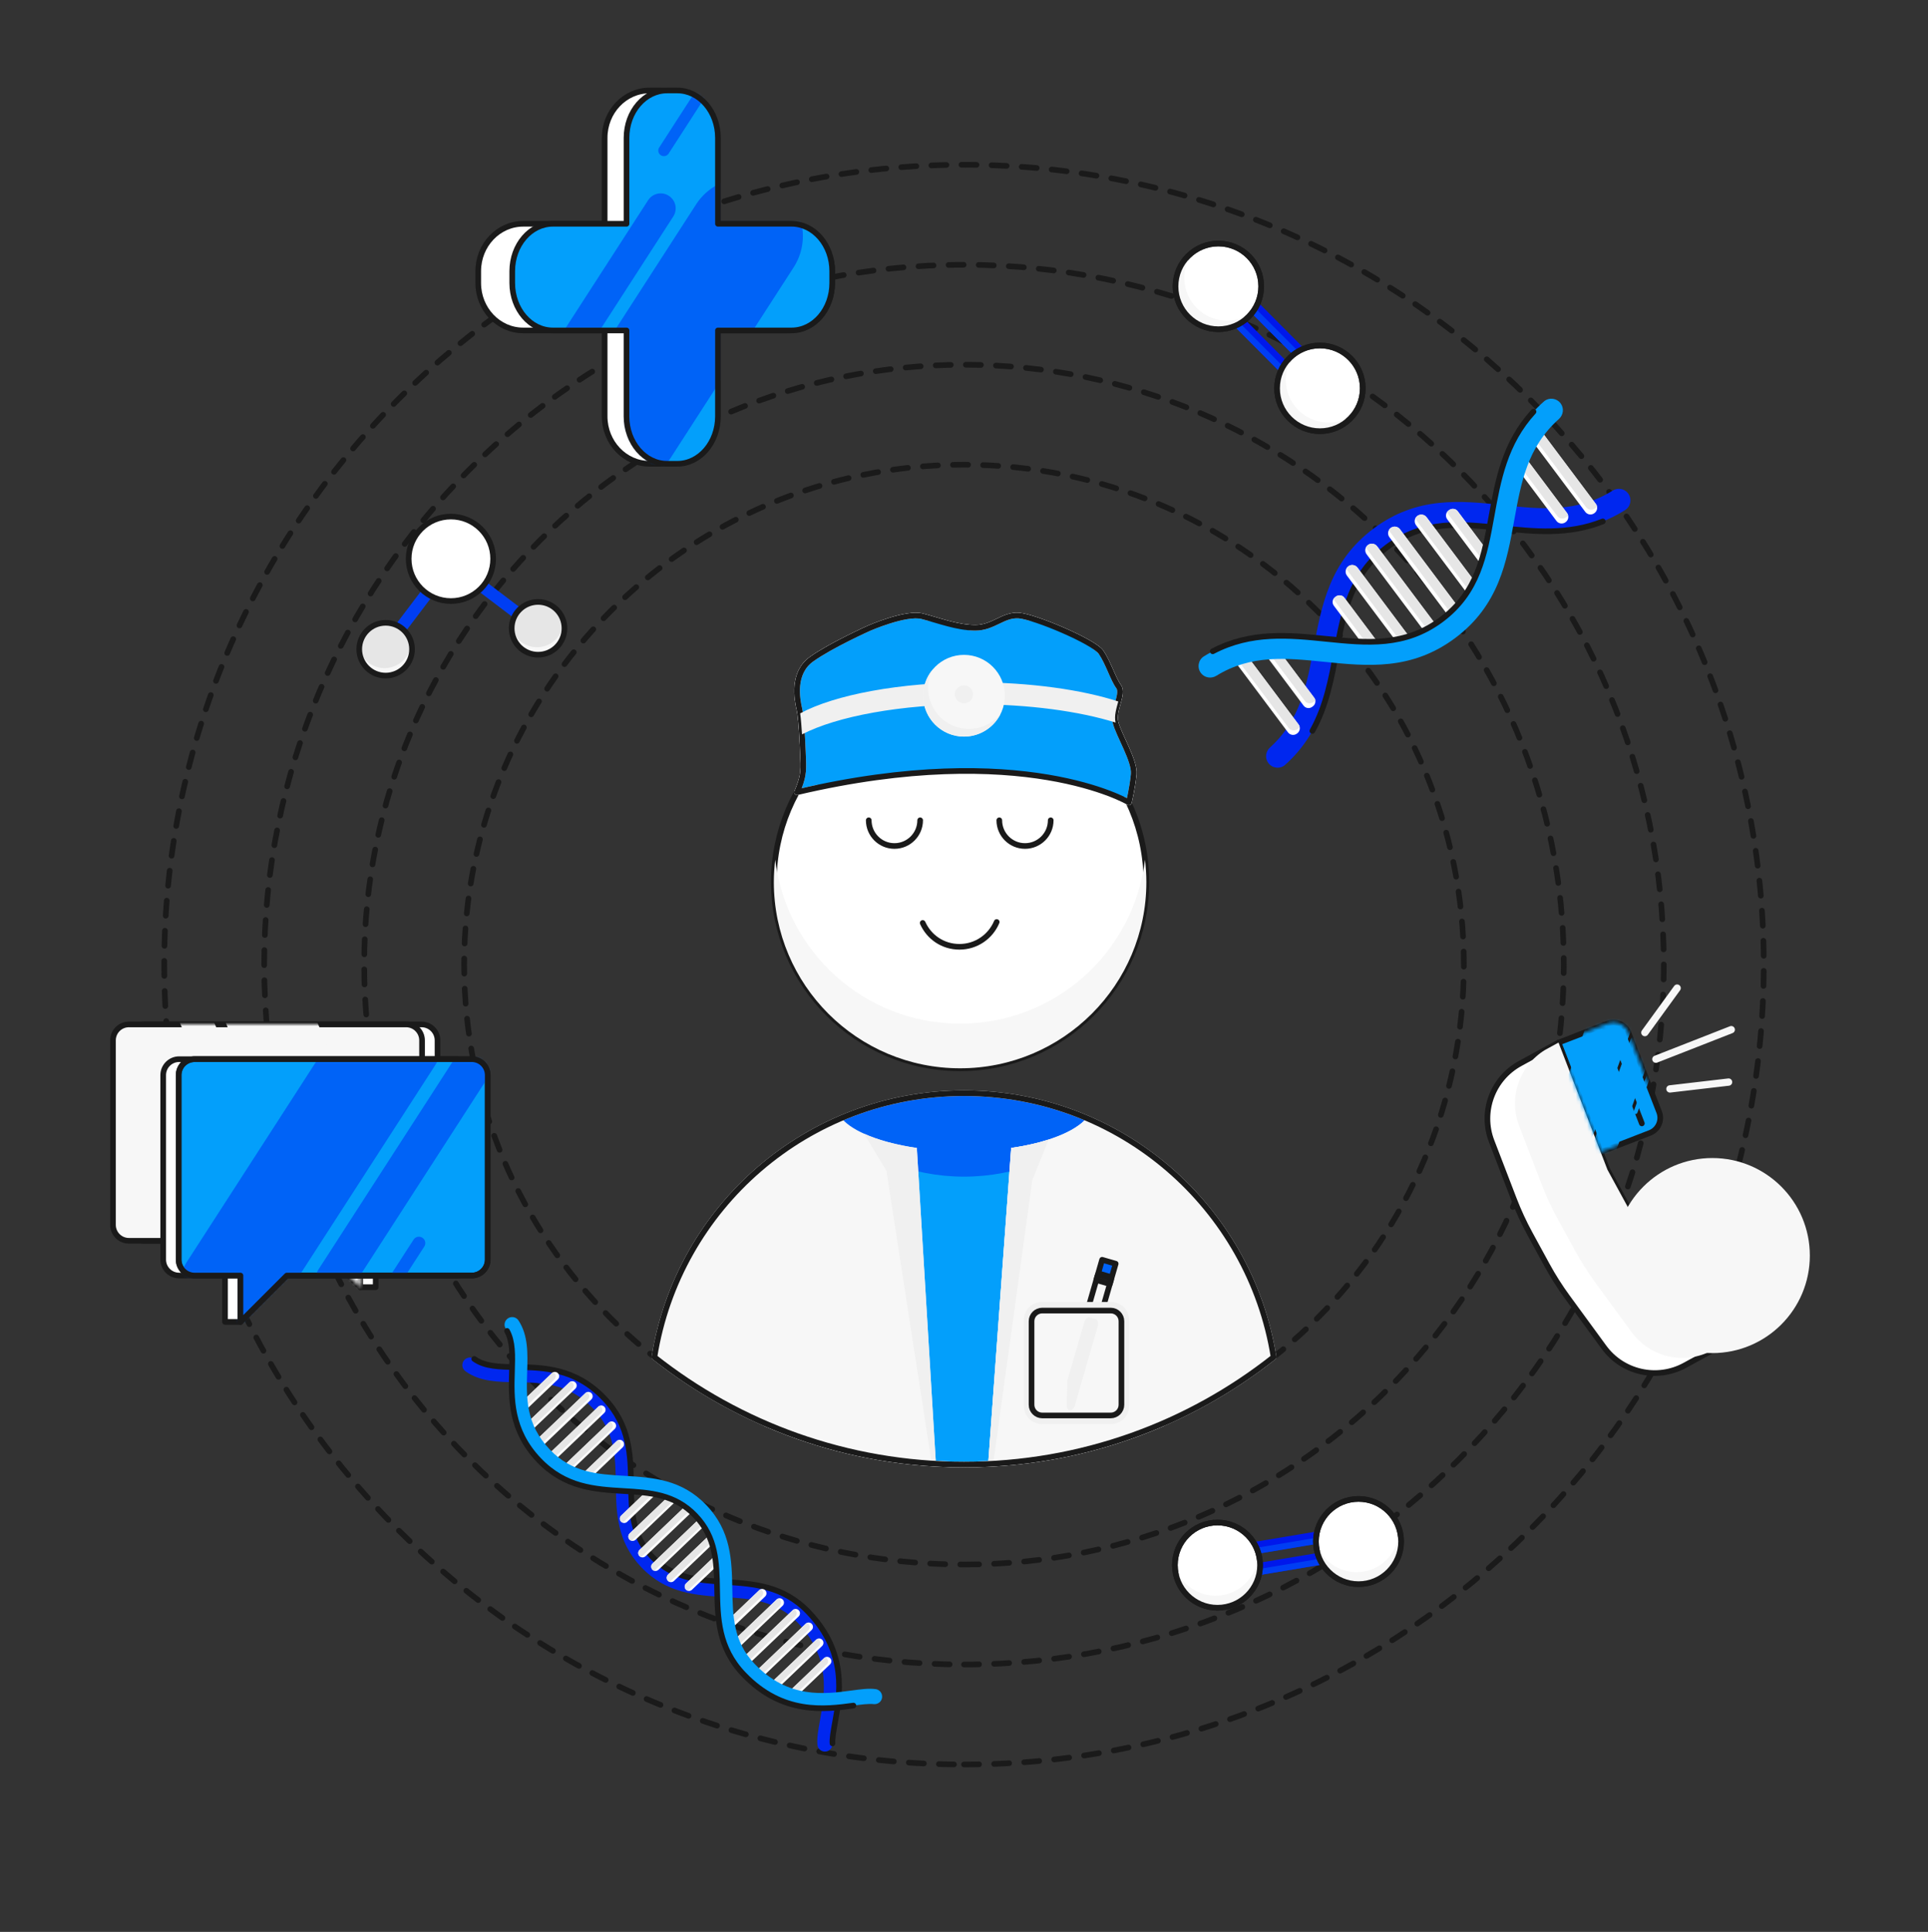 <svg xmlns="http://www.w3.org/2000/svg" width="512" height="513" viewBox="0 0 512 513" fill="none"><rect x="0" y="0" width="512" height="513" fill="#333333" stroke="none"/><g clip-path="url(#clip0_2378_28870)"><g clip-path="url(#clip1_2378_28870)"><path d="M256 388.894C329.311 388.894 388.741 329.461 388.741 256.146C388.741 182.832 329.311 123.398 256 123.398C182.69 123.398 123.26 182.832 123.26 256.146C123.26 329.461 182.69 388.894 256 388.894Z" stroke="#1A1A1A" stroke-width="1.5" stroke-linecap="round" stroke-linejoin="round" stroke-dasharray="4 4"></path><path d="M256 468.545C373.297 468.545 468.386 373.452 468.386 256.149C468.386 138.845 373.297 43.752 256 43.752C138.703 43.752 43.615 138.845 43.615 256.149C43.615 373.452 138.703 468.545 256 468.545Z" stroke="#1A1A1A" stroke-width="1.5" stroke-linecap="round" stroke-linejoin="round" stroke-dasharray="4 4"></path><path d="M256 441.997C358.635 441.997 441.837 358.79 441.837 256.15C441.837 153.509 358.635 70.303 256 70.303C153.365 70.303 70.162 153.509 70.162 256.15C70.162 358.79 153.365 441.997 256 441.997Z" stroke="#1A1A1A" stroke-width="1.5" stroke-linecap="round" stroke-linejoin="round" stroke-dasharray="4 4"></path><path d="M256 415.445C343.973 415.445 415.289 344.125 415.289 256.147C415.289 168.17 343.973 96.85 256 96.85C168.027 96.85 96.711 168.17 96.711 256.147C96.711 344.125 168.027 415.445 256 415.445Z" stroke="#1A1A1A" stroke-width="1.5" stroke-linecap="round" stroke-linejoin="round" stroke-dasharray="4 4"></path><path d="M209.062 59.425H187.427V36.609C187.427 29.657 182.082 24.021 175.492 24.021H172.505C165.916 24.021 160.57 29.657 160.57 36.609V59.425H138.935C132.345 59.425 127 65.061 127 72.012V75.159C127 82.111 132.345 87.746 138.935 87.746H160.57V110.562C160.57 117.514 165.916 123.15 172.505 123.15H175.492C182.082 123.15 187.427 117.514 187.427 110.562V87.746H209.062C215.652 87.746 220.997 82.111 220.997 75.159V72.012C220.997 65.061 215.652 59.425 209.062 59.425Z" fill="white" stroke="#1A1A1A" stroke-width="1.5" stroke-linecap="round" stroke-linejoin="round"></path><path d="M210.212 59.425H190.657V36.609C190.657 29.657 185.827 24.021 179.865 24.021H177.169C171.208 24.021 166.378 29.657 166.378 36.609V59.425H146.823C140.861 59.425 136.031 65.061 136.031 72.012V75.159C136.031 82.111 140.861 87.746 146.823 87.746H166.378V110.562C166.378 117.514 171.208 123.15 177.169 123.15H179.865C185.827 123.15 190.657 117.514 190.657 110.562V87.746H210.212C216.174 87.746 221.003 82.111 221.003 75.159V72.012C221.003 65.061 216.174 59.425 210.212 59.425Z" fill="#039FFB"></path><mask id="mask0_2378_28870" style="mask-type:luminance" maskUnits="userSpaceOnUse" x="136" y="24" width="86" height="100"><path d="M210.212 59.425H190.657V36.609C190.657 29.657 185.827 24.021 179.865 24.021H177.169C171.208 24.021 166.378 29.657 166.378 36.609V59.425H146.823C140.861 59.425 136.031 65.061 136.031 72.012V75.159C136.031 82.111 140.861 87.746 146.823 87.746H166.378V110.562C166.378 117.514 171.208 123.15 177.169 123.15H179.865C185.827 123.15 190.657 117.514 190.657 110.562V87.746H210.212C216.174 87.746 221.003 82.111 221.003 75.159V72.012C221.003 65.061 216.174 59.425 210.212 59.425Z" fill="white"></path></mask><g mask="url(#mask0_2378_28870)"><path d="M184.842 54.296L152.141 104.943C147.524 112.095 149.578 121.636 156.729 126.254L156.734 126.257C163.885 130.875 173.426 128.821 178.043 121.669L210.744 71.022C215.362 63.87 213.308 54.329 206.156 49.711L206.151 49.708C199 45.09 189.46 47.144 184.842 54.296Z" fill="#0063F7"></path><path d="M172.11 53.172L147.628 91.089C146.437 92.934 146.967 95.395 148.812 96.587L148.817 96.59C150.662 97.781 153.123 97.251 154.314 95.406L178.796 57.489C179.987 55.644 179.457 53.183 177.612 51.992L177.607 51.988C175.762 50.797 173.301 51.327 172.11 53.172Z" fill="#0063F7"></path><path d="M190.381 15.429L175.051 39.172C174.605 39.862 174.804 40.783 175.494 41.229L175.499 41.232C176.189 41.678 177.11 41.479 177.555 40.789L192.885 17.046C193.331 16.356 193.132 15.435 192.442 14.99L192.437 14.986C191.747 14.541 190.827 14.739 190.381 15.429Z" fill="#0063F7"></path></g><path d="M210.212 59.425H190.657V36.609C190.657 29.657 185.827 24.021 179.865 24.021H177.169C171.208 24.021 166.378 29.657 166.378 36.609V59.425H146.823C140.861 59.425 136.031 65.061 136.031 72.012V75.159C136.031 82.111 140.861 87.746 146.823 87.746H166.378V110.562C166.378 117.514 171.208 123.15 177.169 123.15H179.865C185.827 123.15 190.657 117.514 190.657 110.562V87.746H210.212C216.174 87.746 221.003 82.111 221.003 75.159V72.012C221.003 65.061 216.174 59.425 210.212 59.425Z" stroke="#1A1A1A" stroke-width="1.5" stroke-linejoin="round"></path><path d="M38.344 329.48H87.458L95.665 341.795H99.772V329.48H111.95C114.29 329.48 116.187 327.584 116.187 325.243V276.263C116.187 273.922 114.29 272.025 111.95 272.025H38.344C36.003 272.025 34.107 273.922 34.107 276.263V325.243C34.107 327.584 36.003 329.48 38.344 329.48Z" fill="white" stroke="#1A1A1A" stroke-width="1.5" stroke-linecap="round" stroke-linejoin="round"></path><path d="M34.237 329.48H83.351L95.665 341.795V329.48H107.843C110.184 329.48 112.08 327.584 112.08 325.243V276.263C112.08 273.922 110.184 272.025 107.843 272.025H34.237C31.896 272.025 30 273.922 30 276.263V325.243C30 327.584 31.896 329.48 34.237 329.48Z" fill="#F7F7F7" stroke="#1A1A1A" stroke-width="1.5" stroke-linecap="round" stroke-linejoin="round"></path><mask id="mask1_2378_28870" style="mask-type:luminance" maskUnits="userSpaceOnUse" x="30" y="272" width="83" height="70"><path d="M34.237 329.48H83.351L95.665 341.795V329.48H107.843C110.184 329.48 112.08 327.584 112.08 325.243V276.263C112.08 273.922 110.184 272.025 107.843 272.025H34.237C31.896 272.025 30 273.922 30 276.263V325.243C30 327.584 31.896 329.48 34.237 329.48Z" fill="white"></path></mask><g mask="url(#mask1_2378_28870)"><g style="mix-blend-mode:soft-light"><path d="M103.305 343.406L103.31 343.404C108.969 340.947 111.565 334.367 109.108 328.708L80.269 262.286C77.812 256.627 71.233 254.031 65.574 256.489L65.569 256.491C59.91 258.948 57.314 265.528 59.771 271.187L88.61 337.609C91.067 343.268 97.646 345.864 103.305 343.406Z" fill="#F7F7F7"></path><path d="M70.021 322.842C70.943 324.964 73.41 325.938 75.533 325.016C77.655 324.095 78.629 321.627 77.707 319.504L55.331 267.966C54.41 265.844 51.942 264.87 49.82 265.792C47.697 266.713 46.724 269.181 47.645 271.303L70.021 322.842Z" fill="#F7F7F7"></path><path d="M74.45 350.624L74.456 350.621C75.164 350.314 75.489 349.49 75.182 348.782L58.212 309.697C57.905 308.988 57.081 308.663 56.373 308.971L56.367 308.973C55.659 309.281 55.334 310.105 55.641 310.813L72.611 349.898C72.918 350.606 73.742 350.931 74.45 350.624Z" fill="#F7F7F7"></path></g></g><path d="M121.182 338.709H72.068L63.861 351.024H59.754V338.709H47.576C45.235 338.709 43.339 336.812 43.339 334.472V285.491C43.339 283.15 45.235 281.254 47.576 281.254H121.182C123.523 281.254 125.419 283.15 125.419 285.491V334.472C125.419 336.812 123.523 338.709 121.182 338.709Z" fill="white" stroke="#1A1A1A" stroke-width="1.5" stroke-linecap="round" stroke-linejoin="round"></path><path d="M125.283 338.709H76.169L63.855 351.024V338.709H51.678C49.337 338.709 47.44 336.812 47.44 334.472V285.491C47.44 283.15 49.337 281.254 51.678 281.254H125.283C127.624 281.254 129.52 283.15 129.52 285.491V334.472C129.52 336.812 127.624 338.709 125.283 338.709Z" fill="#039FFB" stroke="#1A1A1A" stroke-width="1.5" stroke-linecap="round" stroke-linejoin="round"></path><mask id="mask2_2378_28870" style="mask-type:luminance" maskUnits="userSpaceOnUse" x="47" y="281" width="83" height="71"><path d="M125.283 338.709H76.169L63.855 351.024V338.709H51.678C49.337 338.709 47.44 336.812 47.44 334.472V285.491C47.44 283.15 49.337 281.254 51.678 281.254H125.283C127.624 281.254 129.52 283.15 129.52 285.491V334.472C129.52 336.812 127.624 338.709 125.283 338.709Z" fill="white"></path></mask><g mask="url(#mask2_2378_28870)"><path d="M115.479 282.994C119.534 276.714 117.73 268.336 111.45 264.281C105.17 260.227 96.792 262.03 92.737 268.31L49.63 335.072C45.575 341.352 47.378 349.73 53.658 353.785C59.938 357.84 68.316 356.036 72.371 349.756L115.479 282.994Z" fill="#0063F7"></path><path d="M127.905 279.349L127.9 279.345C125.546 277.826 122.406 278.502 120.887 280.855L84.605 337.049C83.085 339.403 83.761 342.543 86.115 344.062L86.12 344.066C88.473 345.585 91.613 344.909 93.133 342.556L129.415 286.362C130.934 284.008 130.258 280.868 127.905 279.349Z" fill="#0063F7"></path><path d="M112.168 328.667L112.163 328.664C111.38 328.158 110.334 328.383 109.828 329.167L96.369 350.012C95.864 350.796 96.088 351.841 96.872 352.347L96.877 352.351C97.661 352.857 98.706 352.632 99.212 351.848L112.671 331.003C113.177 330.219 112.952 329.173 112.168 328.667Z" fill="#0063F7"></path></g><path d="M125.283 338.709H76.169L63.855 351.024V338.709H51.678C49.337 338.709 47.44 336.812 47.44 334.472V285.491C47.44 283.15 49.337 281.254 51.678 281.254H125.283C127.624 281.254 129.52 283.15 129.52 285.491V334.472C129.52 336.812 127.624 338.709 125.283 338.709Z" stroke="#1A1A1A" stroke-width="1.5" stroke-linecap="round" stroke-linejoin="round"></path><path d="M348.818 95.058L329.889 76.049L327.583 78.344L346.512 97.354L348.818 95.058Z" fill="#0018EB"></path><path d="M344.786 99.08L325.857 80.07L323.552 82.366L342.481 101.376L344.786 99.08Z" fill="#0018EB"></path><path d="M343.63 100.226L324.701 81.217L323.551 82.362L342.48 101.372L343.63 100.226Z" fill="#003EF3"></path><path d="M347.661 96.213L328.732 77.203L327.582 78.349L346.511 97.358L347.661 96.213Z" fill="#003EF3"></path><path d="M323.552 87.421C329.836 87.421 334.93 82.327 334.93 76.043C334.93 69.758 329.836 64.664 323.552 64.664C317.268 64.664 312.174 69.758 312.174 76.043C312.174 82.327 317.268 87.421 323.552 87.421Z" fill="white" stroke="#1A1A1A" stroke-width="1.5" stroke-miterlimit="10"></path><path d="M317.795 81.779C313.754 77.719 313.422 71.373 316.77 66.922C316.337 67.242 315.916 67.586 315.525 67.977C311.069 72.41 311.057 79.616 315.49 84.072C319.922 88.529 327.128 88.541 331.585 84.108C331.976 83.717 332.319 83.296 332.645 82.869C328.183 86.2 321.836 85.838 317.795 81.779Z" fill="#F7F7F7"></path><path d="M323.552 87.421C329.836 87.421 334.93 82.327 334.93 76.043C334.93 69.758 329.836 64.664 323.552 64.664C317.268 64.664 312.174 69.758 312.174 76.043C312.174 82.327 317.268 87.421 323.552 87.421Z" stroke="#1A1A1A" stroke-width="1.5" stroke-miterlimit="10"></path><path d="M350.516 114.493C356.8 114.493 361.894 109.399 361.894 103.115C361.894 96.831 356.8 91.736 350.516 91.736C344.233 91.736 339.139 96.831 339.139 103.115C339.139 109.399 344.233 114.493 350.516 114.493Z" fill="white" stroke="#1A1A1A" stroke-width="1.5" stroke-miterlimit="10"></path><path d="M344.759 108.849C340.718 104.79 340.386 98.443 343.734 93.992C343.302 94.312 342.881 94.656 342.49 95.047C338.033 99.48 338.022 106.686 342.454 111.143C346.887 115.599 354.093 115.611 358.549 111.178C358.94 110.787 359.284 110.366 359.61 109.94C355.147 113.27 348.801 112.909 344.759 108.849Z" fill="#F7F7F7"></path><path d="M350.516 114.493C356.8 114.493 361.894 109.399 361.894 103.115C361.894 96.831 356.8 91.736 350.516 91.736C344.233 91.736 339.139 96.831 339.139 103.115C339.139 109.399 344.233 114.493 350.516 114.493Z" stroke="#1A1A1A" stroke-width="1.5" stroke-miterlimit="10"></path><path d="M353.288 406.063L326.987 410.465L327.52 413.65L353.821 409.249L353.288 406.063Z" fill="#0018EB"></path><path d="M354.225 411.657L327.924 416.059L328.457 419.244L354.758 414.842L354.225 411.657Z" fill="#0018EB"></path><path d="M354.502 413.253L328.201 417.654L328.468 419.25L354.769 414.848L354.502 413.253Z" fill="#003EF3"></path><path d="M353.564 407.673L327.264 412.074L327.531 413.67L353.831 409.268L353.564 407.673Z" fill="#003EF3"></path><path d="M323.313 426.919C329.56 426.919 334.625 421.854 334.625 415.606C334.625 409.358 329.56 404.293 323.313 404.293C317.065 404.293 312 409.358 312 415.606C312 421.854 317.065 426.919 323.313 426.919Z" fill="white" stroke="#1A1A1A" stroke-width="1.5" stroke-miterlimit="10"></path><path d="M324.648 423.575C319.03 424.518 313.697 421.134 312.014 415.854C312.025 416.387 312.061 416.926 312.156 417.472C313.187 423.635 319.018 427.795 325.181 426.764C331.344 425.732 335.504 419.901 334.473 413.738C334.384 413.193 334.242 412.678 334.082 412.168C334.212 417.703 330.271 422.639 324.648 423.575Z" fill="#F7F7F7"></path><path d="M323.313 426.919C329.56 426.919 334.625 421.854 334.625 415.606C334.625 409.358 329.56 404.293 323.313 404.293C317.065 404.293 312 409.358 312 415.606C312 421.854 317.065 426.919 323.313 426.919Z" stroke="#1A1A1A" stroke-width="1.5" stroke-miterlimit="10"></path><path d="M360.768 420.652C367.016 420.652 372.081 415.587 372.081 409.339C372.081 403.091 367.016 398.025 360.768 398.025C354.52 398.025 349.456 403.091 349.456 409.339C349.456 415.587 354.52 420.652 360.768 420.652Z" fill="white" stroke="#1A1A1A" stroke-width="1.5" stroke-miterlimit="10"></path><path d="M362.103 417.31C356.485 418.252 351.152 414.868 349.469 409.588C349.481 410.122 349.516 410.661 349.611 411.206C350.642 417.369 356.473 421.529 362.636 420.498C368.799 419.467 372.959 413.636 371.928 407.473C371.839 406.928 371.697 406.412 371.537 405.902C371.667 411.437 367.727 416.373 362.103 417.31Z" fill="#F7F7F7"></path><path d="M360.768 420.652C367.016 420.652 372.081 415.587 372.081 409.339C372.081 403.091 367.016 398.025 360.768 398.025C354.52 398.025 349.456 403.091 349.456 409.339C349.456 415.587 354.52 420.652 360.768 420.652Z" stroke="#1A1A1A" stroke-width="1.5" stroke-miterlimit="10"></path><path d="M143.314 165.281L122.255 149.301L120.317 151.855L141.376 167.835L143.314 165.281Z" fill="#003EF3"></path><path d="M103.665 173.011L119.644 151.951L117.09 150.013L101.112 171.073L103.665 173.011Z" fill="#003EF3"></path><path d="M119.745 159.605C125.941 159.605 130.963 154.582 130.963 148.386C130.963 142.191 125.941 137.168 119.745 137.168C113.55 137.168 108.527 142.191 108.527 148.386C108.527 154.582 113.55 159.605 119.745 159.605Z" fill="white" stroke="#1A1A1A" stroke-width="1.5" stroke-miterlimit="10"></path><path d="M142.864 173.851C146.847 173.851 150.076 170.623 150.076 166.64C150.076 162.657 146.847 159.428 142.864 159.428C138.881 159.428 135.652 162.657 135.652 166.64C135.652 170.623 138.881 173.851 142.864 173.851Z" fill="#E6E6E6"></path><path d="M102.388 179.406C106.371 179.406 109.6 176.177 109.6 172.194C109.6 168.211 106.371 164.982 102.388 164.982C98.405 164.982 95.176 168.211 95.176 172.194C95.176 176.177 98.405 179.406 102.388 179.406Z" fill="#E6E6E6"></path><path d="M103.091 177.355C99.595 177.835 96.353 175.642 95.411 172.342C95.411 172.673 95.423 173.005 95.47 173.343C95.998 177.177 99.529 179.862 103.369 179.334C107.209 178.807 109.888 175.275 109.36 171.435C109.313 171.097 109.236 170.771 109.147 170.451C109.123 173.882 106.593 176.863 103.097 177.343L103.091 177.355Z" fill="#F7F7F7"></path><path d="M102.412 179.402C106.284 179.402 109.423 176.263 109.423 172.391C109.423 168.52 106.284 165.381 102.412 165.381C98.541 165.381 95.402 168.52 95.402 172.391C95.402 176.263 98.541 179.402 102.412 179.402Z" stroke="#1A1A1A" stroke-width="1.5" stroke-miterlimit="10"></path><path d="M143.574 171.806C140.078 172.286 136.836 170.093 135.894 166.793C135.894 167.125 135.906 167.456 135.953 167.794C136.481 171.628 140.013 174.313 143.853 173.785C147.693 173.258 150.371 169.726 149.844 165.886C149.796 165.548 149.719 165.222 149.63 164.902C149.607 168.333 147.076 171.314 143.58 171.794L143.574 171.806Z" fill="#F7F7F7"></path><path d="M142.89 173.855C146.762 173.855 149.9 170.716 149.9 166.844C149.9 162.973 146.762 159.834 142.89 159.834C139.018 159.834 135.88 162.973 135.88 166.844C135.88 170.716 139.018 173.855 142.89 173.855Z" stroke="#1A1A1A" stroke-width="1.5" stroke-miterlimit="10"></path><path d="M439.281 331.871L450.599 323.635C452.511 322.244 455.194 322.667 456.585 324.579L469.854 342.818C471.245 344.73 470.823 347.412 468.911 348.803L457.593 357.039L439.281 331.871Z" fill="#F7F7F7" stroke="#1A1A1A" stroke-width="1.5" stroke-linecap="round" stroke-linejoin="round"></path><path d="M413.862 276.865L426.913 271.808C429.118 270.954 431.602 272.05 432.456 274.255L440.605 295.287C441.459 297.492 440.363 299.976 438.158 300.83L425.106 305.887L413.862 276.865Z" fill="#039FFB" stroke="#1A1A1A" stroke-width="1.5" stroke-linecap="round" stroke-linejoin="round"></path><path d="M447.42 362.559L457.595 357.006L436.238 327.802L426.863 310.615L413.867 276.848L403.693 282.401C396.35 286.407 393.115 295.225 396.113 303.03L402.057 318.48C403.26 321.603 404.665 324.637 406.265 327.576L410.827 335.944C412.427 338.878 414.223 341.705 416.196 344.407L425.968 357.771C430.905 364.521 440.072 366.571 447.414 362.565L447.42 362.559Z" fill="white" stroke="#1A1A1A" stroke-width="1.5" stroke-linecap="round" stroke-linejoin="round"></path><g style="mix-blend-mode:multiply"><path d="M454.748 358.541L457.592 356.988L436.253 327.802L426.878 310.615L413.882 276.848L410.291 278.809C403.471 282.987 400.543 291.474 403.447 299.012L409.391 314.462C410.594 317.585 411.998 320.619 413.598 323.558L418.161 331.926C419.761 334.86 421.557 337.687 423.53 340.389L433.302 353.753C438.238 360.503 447.405 362.553 454.748 358.547V358.541Z" fill="#F7F7F7"></path></g><path d="M425.889 272.191L436.01 298.314" stroke="#1A1A1A" stroke-width="1.5" stroke-linecap="round" stroke-linejoin="round"></path><path d="M463.546 342.644L450.112 324.178" stroke="#1A1A1A" stroke-width="1.5" stroke-linecap="round" stroke-linejoin="round"></path><path d="M468.326 349.196L465.25 344.977" stroke="#1A1A1A" stroke-width="1.5" stroke-linecap="round" stroke-linejoin="round"></path><path d="M444.599 261.811L436.023 273.628C435.709 274.06 435.805 274.664 436.237 274.978L436.242 274.981C436.674 275.294 437.278 275.198 437.591 274.767L446.167 262.949C446.48 262.517 446.384 261.913 445.953 261.6L445.948 261.596C445.516 261.283 444.912 261.379 444.599 261.811Z" fill="#F7F7F7"></path><path d="M459.402 272.515L439.384 280.357C438.887 280.551 438.642 281.112 438.837 281.608L438.839 281.614C439.033 282.111 439.594 282.356 440.091 282.161L460.109 274.32C460.606 274.125 460.85 273.565 460.656 273.068L460.654 273.062C460.459 272.566 459.899 272.321 459.402 272.515Z" fill="#F7F7F7"></path><path d="M458.933 286.374L443.352 288.191C442.823 288.253 442.443 288.732 442.505 289.262L442.506 289.268C442.567 289.798 443.047 290.177 443.577 290.116L459.157 288.299C459.687 288.237 460.067 287.758 460.005 287.228L460.004 287.222C459.942 286.692 459.463 286.312 458.933 286.374Z" fill="#F7F7F7"></path><g style="mix-blend-mode:multiply"><mask id="mask3_2378_28870" style="mask-type:luminance" maskUnits="userSpaceOnUse" x="413" y="271" width="28" height="35"><path d="M413.864 276.865L426.915 271.808C429.12 270.954 431.604 272.05 432.458 274.255L440.607 295.287C441.461 297.492 440.365 299.976 438.16 300.83L425.109 305.887L413.864 276.865Z" fill="white"></path></mask><g mask="url(#mask3_2378_28870)"><path d="M434.973 268.441C436.058 265.433 434.501 262.115 431.495 261.03C428.489 259.946 425.172 261.505 424.087 264.513L412.463 296.727C411.378 299.735 412.935 303.053 415.941 304.138C418.947 305.222 422.264 303.663 423.35 300.655L434.973 268.441Z" fill="#039FFB"></path><path d="M437.006 274.42L437.001 274.418C435.338 273.818 433.504 274.68 432.905 276.342L420.347 311.149C419.747 312.812 420.608 314.646 422.271 315.246L422.276 315.248C423.939 315.848 425.772 314.986 426.372 313.324L438.93 278.517C439.53 276.854 438.669 275.02 437.006 274.42Z" fill="#039FFB"></path><path d="M446.167 264.036C446.265 263.765 446.126 263.467 445.856 263.369C445.587 263.272 445.289 263.413 445.192 263.684L433.848 295.124C433.75 295.395 433.889 295.693 434.158 295.79C434.428 295.888 434.725 295.747 434.823 295.476L446.167 264.036Z" fill="#039FFB"></path></g></g><g style="mix-blend-mode:multiply"><path d="M469.196 346.364L455.928 328.129C454.535 326.215 451.857 325.794 449.943 327.186L440.764 333.865L457.611 357.013L468.929 348.776C469.309 348.503 469.623 348.177 469.883 347.816C469.753 347.306 469.528 346.814 469.202 346.358L469.196 346.364Z" fill="#F7F7F7"></path></g><g style="mix-blend-mode:multiply"><path d="M454.725 359.301C469.027 359.301 480.621 347.706 480.621 333.404C480.621 319.101 469.027 307.506 454.725 307.506C440.422 307.506 428.828 319.101 428.828 333.404C428.828 347.706 440.422 359.301 454.725 359.301Z" fill="#F7F7F7"></path></g><path d="M262.468 388.736C262.865 388.718 263.262 388.695 263.659 388.671C264.352 388.629 265.04 388.588 265.727 388.535C266.118 388.505 266.509 388.475 266.9 388.446C267.629 388.386 268.358 388.321 269.087 388.25C269.419 388.22 269.751 388.191 270.082 388.155C271.131 388.043 272.174 387.924 273.211 387.788C273.324 387.776 273.437 387.758 273.543 387.74C274.474 387.616 275.404 387.486 276.328 387.343C276.678 387.29 277.034 387.231 277.383 387.172C278.071 387.059 278.758 386.946 279.445 386.822C279.837 386.751 280.222 386.68 280.613 386.609C281.271 386.484 281.928 386.36 282.58 386.223C282.96 386.146 283.339 386.069 283.718 385.986C284.429 385.832 285.14 385.678 285.845 385.512C286.148 385.441 286.456 385.376 286.758 385.305C287.765 385.068 288.767 384.819 289.762 384.558C289.905 384.522 290.041 384.481 290.177 384.445C291.037 384.214 291.896 383.977 292.755 383.734C293.075 383.645 293.389 383.545 293.709 383.45C294.391 383.248 295.078 383.041 295.754 382.828C296.091 382.721 296.429 382.614 296.767 382.502C297.442 382.282 298.124 382.057 298.794 381.826C299.102 381.719 299.41 381.619 299.712 381.512C300.506 381.233 301.294 380.949 302.082 380.659C302.254 380.593 302.426 380.534 302.598 380.469C304.571 379.728 306.527 378.94 308.453 378.11C308.512 378.087 308.565 378.063 308.625 378.039C319.285 373.429 329.217 367.467 338.213 360.361C331.902 320.638 297.496 290.277 255.997 290.277C214.497 290.277 180.091 320.638 173.78 360.361C182.776 367.467 192.708 373.429 203.368 378.033C203.428 378.063 203.481 378.081 203.54 378.11C205.472 378.94 207.422 379.728 209.395 380.469C209.567 380.534 209.739 380.593 209.911 380.659C210.699 380.949 211.487 381.233 212.281 381.512C212.589 381.619 212.891 381.719 213.2 381.826C213.875 382.057 214.551 382.282 215.226 382.502C215.564 382.608 215.902 382.721 216.24 382.828C216.921 383.041 217.602 383.248 218.284 383.45C218.604 383.545 218.918 383.639 219.238 383.734C220.091 383.977 220.951 384.214 221.816 384.445C221.958 384.481 222.094 384.522 222.231 384.558C223.226 384.819 224.228 385.068 225.235 385.305C225.537 385.376 225.845 385.441 226.148 385.512C226.853 385.672 227.564 385.832 228.275 385.986C228.654 386.069 229.034 386.146 229.413 386.223C230.065 386.354 230.722 386.484 231.38 386.609C231.771 386.68 232.157 386.751 232.548 386.822C233.235 386.946 233.922 387.059 234.61 387.172C234.96 387.231 235.309 387.29 235.665 387.343C236.589 387.486 237.52 387.616 238.45 387.74C238.562 387.752 238.675 387.77 238.782 387.788C239.819 387.924 240.862 388.043 241.911 388.155C242.242 388.191 242.574 388.22 242.906 388.25C243.635 388.321 244.364 388.386 245.093 388.446C245.484 388.475 245.875 388.505 246.266 388.535C246.954 388.582 247.641 388.629 248.334 388.671C248.731 388.695 249.128 388.718 249.525 388.736C250.254 388.772 250.989 388.795 251.724 388.819C252.068 388.831 252.411 388.843 252.755 388.855C253.828 388.878 254.906 388.896 255.985 388.896C257.063 388.896 258.142 388.878 259.214 388.855C259.558 388.849 259.902 388.831 260.245 388.819C260.98 388.795 261.715 388.772 262.444 388.736H262.468Z" fill="#039FFB"></path><path d="M292.163 298.527C282.598 307.179 269.917 312.447 256.003 312.447C242.089 312.447 229.407 307.179 219.843 298.527C230.776 293.246 243.043 290.289 256.003 290.289C268.963 290.289 281.229 293.246 292.163 298.527Z" fill="#0063F7"></path><path d="M338.215 360.373C315.608 378.235 287.051 388.896 255.999 388.896C224.947 388.896 196.39 378.235 173.783 360.373C180.094 320.649 214.5 290.289 255.999 290.289C297.498 290.289 331.904 320.649 338.215 360.373Z" stroke="white" stroke-width="1.5" stroke-linecap="round" stroke-linejoin="round"></path><path d="M308.63 342.369V378.045C292.494 385.026 274.698 388.89 256.002 388.89C237.306 388.89 219.51 385.026 203.374 378.045V342.369" stroke="white" stroke-width="1.5" stroke-linecap="round" stroke-linejoin="round"></path><path d="M254.965 283.683C282.283 283.683 304.429 261.536 304.429 234.216C304.429 206.897 282.283 184.75 254.965 184.75C227.647 184.75 205.501 206.897 205.501 234.216C205.501 261.536 227.647 283.683 254.965 283.683Z" fill="white" stroke="#1A1A1A" stroke-width="1.5"></path><g style="mix-blend-mode:multiply"><path d="M254.965 271.823C229.655 271.823 208.796 252.806 205.869 228.283C205.638 230.227 205.501 232.2 205.501 234.209C205.501 261.529 227.646 283.676 254.965 283.676C282.284 283.676 304.429 261.529 304.429 234.209C304.429 232.2 304.292 230.227 304.061 228.283C301.134 252.806 280.275 271.823 254.965 271.823Z" fill="#F7F7F7"></path></g><path d="M264.683 244.83C263.071 248.694 259.255 251.414 254.804 251.414C250.354 251.414 246.704 248.812 245.033 245.085" stroke="#1A1A1A" stroke-width="1.5" stroke-linecap="round" stroke-linejoin="round"></path><path d="M244.357 217.82C244.357 221.589 241.299 224.647 237.53 224.647C233.761 224.647 230.703 221.589 230.703 217.82" stroke="#1A1A1A" stroke-width="1.5" stroke-linecap="round" stroke-linejoin="round"></path><path d="M235.926 201.789C233.568 201.789 231.494 202.98 230.267 204.799" stroke="#1A1A1A" stroke-width="1.5" stroke-linecap="round" stroke-linejoin="round"></path><path d="M265.375 217.82C265.375 221.589 268.433 224.647 272.202 224.647C275.971 224.647 279.028 221.589 279.028 217.82" stroke="#1A1A1A" stroke-width="1.5" stroke-linecap="round" stroke-linejoin="round"></path><path d="M273.798 201.789C276.157 201.789 278.231 202.98 279.457 204.799" stroke="#1A1A1A" stroke-width="1.5" stroke-linecap="round" stroke-linejoin="round"></path><path d="M243.477 304.838C233.931 303.451 226.488 300.535 223.424 296.902C197.51 307.931 178.334 331.713 173.783 360.372C182.778 367.478 192.71 373.44 203.371 378.045C203.43 378.074 203.483 378.092 203.543 378.122C205.474 378.951 207.424 379.739 209.397 380.48C209.569 380.545 209.741 380.605 209.913 380.67C210.701 380.96 211.489 381.245 212.283 381.523C212.591 381.63 212.894 381.731 213.202 381.837C213.877 382.068 214.553 382.294 215.228 382.513C215.566 382.62 215.904 382.732 216.242 382.839C216.923 383.052 217.605 383.26 218.286 383.461C218.606 383.556 218.92 383.651 219.24 383.746C220.094 383.989 220.953 384.226 221.818 384.457C221.96 384.492 222.097 384.534 222.233 384.569C223.228 384.83 224.23 385.079 225.237 385.316C225.54 385.387 225.848 385.452 226.15 385.523C226.855 385.683 227.566 385.843 228.277 385.998C228.657 386.081 229.036 386.158 229.415 386.235C230.067 386.365 230.725 386.495 231.382 386.62C231.774 386.691 232.159 386.762 232.55 386.833C233.237 386.958 233.925 387.07 234.612 387.183C234.962 387.242 235.311 387.301 235.667 387.355C236.591 387.497 237.522 387.627 238.452 387.752C238.565 387.764 238.677 387.781 238.784 387.799C239.821 387.935 240.864 388.054 241.913 388.167C242.245 388.202 242.577 388.232 242.908 388.261C243.637 388.333 244.366 388.398 245.095 388.457C245.486 388.487 245.877 388.516 246.268 388.546C246.956 388.593 247.643 388.641 248.337 388.682C248.402 388.682 248.467 388.688 248.532 388.694L243.465 304.849L243.477 304.838Z" fill="#F7F7F7"></path><path d="M288.578 296.897C285.514 300.524 278.077 303.445 268.531 304.826L262.421 388.724C262.421 388.724 262.451 388.724 262.468 388.724C262.865 388.706 263.262 388.682 263.659 388.659C264.353 388.617 265.04 388.576 265.728 388.522C266.119 388.493 266.51 388.463 266.901 388.433C267.63 388.374 268.359 388.309 269.088 388.238C269.419 388.208 269.751 388.179 270.083 388.143C271.132 388.031 272.175 387.912 273.212 387.776C273.325 387.764 273.437 387.746 273.544 387.728C274.474 387.604 275.405 387.473 276.329 387.331C276.679 387.278 277.034 387.219 277.384 387.159C278.071 387.047 278.759 386.934 279.446 386.81C279.837 386.739 280.222 386.667 280.613 386.596C281.271 386.472 281.929 386.347 282.581 386.211C282.96 386.134 283.339 386.057 283.719 385.974C284.43 385.82 285.141 385.666 285.846 385.5C286.148 385.429 286.456 385.364 286.759 385.293C287.766 385.056 288.768 384.807 289.763 384.546C289.905 384.51 290.042 384.469 290.178 384.433C291.037 384.202 291.896 383.965 292.756 383.722C293.076 383.633 293.39 383.532 293.71 383.438C294.391 383.236 295.079 383.029 295.754 382.815C296.092 382.709 296.43 382.602 296.768 382.489C297.443 382.27 298.125 382.045 298.794 381.814C299.102 381.707 299.411 381.606 299.713 381.5C300.507 381.221 301.295 380.937 302.083 380.646C302.255 380.581 302.427 380.522 302.599 380.457C304.572 379.716 306.528 378.928 308.454 378.098C308.513 378.074 308.566 378.051 308.625 378.027C319.286 373.416 329.218 367.455 338.213 360.349C333.662 331.69 314.486 307.908 288.572 296.879L288.578 296.897Z" fill="#F7F7F7"></path><path d="M288.578 296.897C285.514 300.524 278.077 303.445 268.531 304.826L262.421 388.724C262.421 388.724 262.451 388.724 262.468 388.724C262.865 388.706 263.262 388.682 263.659 388.659C264.353 388.617 265.04 388.576 265.728 388.522C266.119 388.493 266.51 388.463 266.901 388.433C267.63 388.374 268.359 388.309 269.088 388.238C269.419 388.208 269.751 388.179 270.083 388.143C271.132 388.031 272.175 387.912 273.212 387.776C273.325 387.764 273.437 387.746 273.544 387.728C274.474 387.604 275.405 387.473 276.329 387.331C276.679 387.278 277.034 387.219 277.384 387.159C278.071 387.047 278.759 386.934 279.446 386.81C279.837 386.739 280.222 386.667 280.613 386.596C281.271 386.472 281.929 386.347 282.581 386.211C282.96 386.134 283.339 386.057 283.719 385.974C284.43 385.82 285.141 385.666 285.846 385.5C286.148 385.429 286.456 385.364 286.759 385.293C287.766 385.056 288.768 384.807 289.763 384.546C289.905 384.51 290.042 384.469 290.178 384.433C291.037 384.202 291.896 383.965 292.756 383.722C293.076 383.633 293.39 383.532 293.71 383.438C294.391 383.236 295.079 383.029 295.754 382.815C296.092 382.709 296.43 382.602 296.768 382.489C297.443 382.27 298.125 382.045 298.794 381.814C299.102 381.707 299.411 381.606 299.713 381.5C300.507 381.221 301.295 380.937 302.083 380.646C302.255 380.581 302.427 380.522 302.599 380.457C304.572 379.716 306.528 378.928 308.454 378.098C308.513 378.074 308.566 378.051 308.625 378.027C319.286 373.416 329.218 367.455 338.213 360.349C333.662 331.69 314.486 307.908 288.572 296.879L288.578 296.897Z" fill="#F7F7F7"></path><path d="M229.437 301.035L235.404 310.885L247.416 388.607C247.73 388.625 248.038 388.649 248.352 388.667C248.417 388.667 248.482 388.673 248.548 388.679L243.481 304.834C237.94 304.028 233.117 302.706 229.437 301.029V301.035Z" fill="#F0F0F0"></path><path d="M295.053 339.82L291.454 338.781L287.415 352.776L291.014 353.815L295.053 339.82Z" fill="#F7F7F7" stroke="#1A1A1A" stroke-width="1.5" stroke-linecap="round" stroke-linejoin="round"></path><path d="M295.144 339.494L291.546 338.455L291.129 339.901L294.727 340.94L295.144 339.494Z" fill="#F7F7F7" stroke="#1A1A1A" stroke-width="1.5" stroke-linecap="round" stroke-linejoin="round"></path><path d="M296.278 335.564L292.68 334.525L291.641 338.124L295.24 339.162L296.278 335.564Z" fill="#0063F7" stroke="#1A1A1A" stroke-width="1.5" stroke-linecap="round" stroke-linejoin="round"></path><path d="M278.492 302.594C275.571 303.536 272.211 304.3 268.531 304.834L262.421 388.732C262.421 388.732 262.451 388.732 262.468 388.732C262.865 388.714 263.262 388.69 263.659 388.667C263.695 388.667 263.731 388.667 263.766 388.661L274.131 313.391L278.498 302.594H278.492Z" fill="#F0F0F0"></path><path d="M295.082 346.484H276.67C274.445 346.484 272.641 348.289 272.641 350.514V373.348C272.641 375.574 274.445 377.378 276.67 377.378H295.082C297.308 377.378 299.112 375.574 299.112 373.348V350.514C299.112 348.289 297.308 346.484 295.082 346.484Z" fill="#F7F7F7" stroke="#F0F0F0" stroke-width="1.5" stroke-miterlimit="10"></path><path d="M294.975 348.008H276.77C275.206 348.008 273.938 349.276 273.938 350.841V373.028C273.938 374.593 275.206 375.861 276.77 375.861H294.975C296.539 375.861 297.807 374.593 297.807 373.028V350.841C297.807 349.276 296.539 348.008 294.975 348.008Z" stroke="#1A1A1A" stroke-width="1.5" stroke-linecap="round" stroke-linejoin="round"></path><path d="M213.274 201.163C213.274 201.163 212.954 191.23 212.308 188.409C211.662 185.588 210.382 178.72 215.52 175.04C220.658 171.359 230.767 166.826 230.767 166.826C230.767 166.826 240.557 162.535 244.889 163.638C249.221 164.74 254.199 166.701 259.01 166.701C263.822 166.701 266.394 163.152 270.566 163.454C274.738 163.756 290.465 170.382 292.391 173.202C294.317 176.023 295.603 180.361 297.043 182.299C298.489 184.237 295.437 188.534 296.243 191.841C297.049 195.147 301.381 202.022 301.061 205.578C300.741 209.133 299.775 213.057 299.775 213.057C299.775 213.057 271.716 196.256 211.68 210.36C213.268 206.437 213.446 205.323 213.268 201.163H213.274Z" fill="#039FFB" stroke="white" stroke-width="1.5" stroke-linecap="round" stroke-linejoin="round"></path><path d="M213.274 201.163C213.274 201.163 212.954 191.23 212.308 188.409C211.662 185.588 210.382 178.72 215.52 175.04C220.658 171.359 230.767 166.826 230.767 166.826C230.767 166.826 240.557 162.535 244.889 163.638C249.221 164.74 254.199 166.701 259.01 166.701C263.822 166.701 266.394 163.152 270.566 163.454C274.738 163.756 290.465 170.382 292.391 173.202C294.317 176.023 295.603 180.361 297.043 182.299C298.489 184.237 295.437 188.534 296.243 191.841C297.049 195.147 301.381 202.022 301.061 205.578C300.741 209.133 299.775 213.057 299.775 213.057C299.775 213.057 271.716 196.256 211.68 210.36C213.268 206.437 213.446 205.323 213.268 201.163H213.274Z" fill="#039FFB" stroke="white" stroke-width="1.5" stroke-linecap="round" stroke-linejoin="round"></path><path d="M283.299 373.215L283.417 366.992C283.417 366.791 283.453 366.583 283.512 366.382L287.927 351.086C288.176 350.227 288.833 349.664 289.402 349.824L290.949 350.269C291.518 350.434 291.773 351.264 291.524 352.123L285.444 373.191C284.952 374.898 283.269 374.916 283.299 373.209V373.215Z" fill="#F0F0F0"></path><g style="mix-blend-mode:multiply"><path d="M290.933 209.715C293.985 210.509 296.486 211.339 298.453 212.08C298.744 210.764 299.324 207.973 299.561 205.365C299.881 201.809 295.55 194.941 294.744 191.628C293.938 188.315 296.99 184.025 295.544 182.087C294.098 180.149 292.818 175.811 290.892 172.99C289.564 171.04 281.659 167.283 275.514 165.043C275.212 164.99 274.933 164.948 274.696 164.93C270.524 164.628 267.953 168.178 263.141 168.178C258.329 168.178 253.351 166.216 249.019 165.114C244.687 164.012 234.898 168.302 234.898 168.302C234.898 168.302 224.788 172.842 219.65 176.516C214.513 180.196 215.798 187.065 216.438 189.886C217.078 192.707 217.398 202.639 217.398 202.639C217.517 205.424 217.475 206.847 216.96 208.66C255.443 200.778 279.71 205.869 290.933 209.715Z" fill="#039FFB"></path></g><path d="M213.274 201.163C213.274 201.163 212.954 191.23 212.308 188.409C211.662 185.588 210.382 178.72 215.52 175.04C220.658 171.359 230.767 166.826 230.767 166.826C230.767 166.826 240.557 162.535 244.889 163.638C249.221 164.74 254.199 166.701 259.01 166.701C263.822 166.701 266.394 163.152 270.566 163.454C274.738 163.756 290.465 170.382 292.391 173.202C294.317 176.023 295.603 180.361 297.043 182.299C298.489 184.237 295.437 188.534 296.243 191.841C297.049 195.147 301.381 202.022 301.061 205.578C300.741 209.133 299.775 213.057 299.775 213.057C299.775 213.057 271.716 196.256 211.68 210.36C213.268 206.437 213.446 205.323 213.268 201.163H213.274Z" stroke="#1A1A1A" stroke-width="1.5" stroke-linecap="round" stroke-linejoin="round"></path><g style="mix-blend-mode:multiply"><path d="M258.549 181.186C238.839 181.186 221.636 184.504 212.492 189.429C212.694 190.857 212.86 192.96 212.984 194.999C222.24 190.217 239.177 187.011 258.549 187.011C273.304 187.011 286.649 188.871 296.261 191.87C296.261 191.858 296.255 191.846 296.249 191.84C295.829 190.092 296.475 188.077 296.966 186.27C287.307 183.141 273.66 181.186 258.543 181.186H258.549Z" fill="#F0F0F0"></path></g><path d="M255.999 195.598C261.991 195.598 266.849 190.74 266.849 184.747C266.849 178.755 261.991 173.896 255.999 173.896C250.006 173.896 245.149 178.755 245.149 184.747C245.149 190.74 250.006 195.598 255.999 195.598Z" fill="#F7F7F7"></path><path d="M257.31 193.551C251.319 193.551 246.46 188.692 246.46 182.701C246.46 180.97 246.875 179.341 247.598 177.889C246.075 179.755 245.156 182.143 245.156 184.745C245.156 190.736 250.016 195.595 256.007 195.595C260.267 195.595 263.947 193.13 265.719 189.557C263.728 191.992 260.706 193.551 257.31 193.551Z" fill="#F0F0F0"></path><path d="M256.002 186.755C257.325 186.755 258.397 185.683 258.397 184.361C258.397 183.039 257.325 181.967 256.002 181.967C254.68 181.967 253.608 183.039 253.608 184.361C253.608 185.683 254.68 186.755 256.002 186.755Z" fill="#F0F0F0"></path><path d="M256.388 185.964C255.066 185.964 253.994 184.891 253.994 183.57C253.994 183.339 254.035 183.125 254.094 182.912C253.792 183.309 253.608 183.801 253.608 184.34C253.608 185.662 254.681 186.734 256.002 186.734C257.093 186.734 258.005 186 258.29 184.998C257.851 185.579 257.164 185.958 256.382 185.958L256.388 185.964Z" fill="#F0F0F0"></path><path d="M338.215 360.373C315.608 378.235 287.051 388.896 255.999 388.896C224.947 388.896 196.39 378.235 173.783 360.373C180.094 320.649 214.5 290.289 255.999 290.289C297.498 290.289 331.904 320.649 338.215 360.373Z" stroke="#1A1A1A" stroke-width="1.5" stroke-linecap="round" stroke-linejoin="round"></path><path d="M432.358 131.013C431.392 129.727 429.614 129.431 428.251 130.284C418.746 136.211 409.223 135.203 399.178 134.136C387.931 132.939 376.298 131.707 364.731 140.377C353.104 149.094 350.947 160.745 348.861 172.017C347.036 181.872 345.306 191.23 337.27 198.472C336.079 199.544 335.86 201.334 336.82 202.62C337.881 204.042 339.955 204.285 341.276 203.1C350.924 194.501 352.932 183.65 354.876 173.131C356.832 162.553 358.681 152.555 368.399 145.278C378.041 138.048 387.996 139.109 398.532 140.229C409.247 141.366 420.298 142.54 431.575 135.434C433.075 134.492 433.424 132.442 432.358 131.019V131.013Z" fill="#0027EF"></path><path d="M425.645 138.455C416.419 142.123 407.358 141.157 398.528 140.221C387.992 139.101 378.037 138.046 368.395 145.27C358.677 152.554 356.834 162.545 354.872 173.124C353.557 180.223 352.217 187.477 348.514 194.091" stroke="#1A1A1A" stroke-width="1.5" stroke-linecap="round" stroke-linejoin="round"></path><path d="M402.669 121.107L402.603 121.156C401.846 121.724 401.692 122.797 402.259 123.554L413.333 138.33C413.9 139.087 414.974 139.241 415.73 138.674L415.797 138.624C416.554 138.057 416.707 136.983 416.14 136.226L405.067 121.45C404.499 120.693 403.426 120.539 402.669 121.107Z" fill="white"></path><path d="M402.625 121.139C402.435 121.281 402.287 121.447 402.174 121.63C402.222 121.838 402.311 122.033 402.447 122.211L413.57 137.05C414.121 137.79 415.199 137.915 415.976 137.334C416.165 137.192 416.314 137.026 416.426 136.842C416.379 136.635 416.29 136.439 416.154 136.262L405.031 121.423C404.479 120.682 403.401 120.558 402.625 121.139Z" fill="#E6E6E6"></path><path d="M407.111 114.415L407.045 114.465C406.288 115.032 406.134 116.106 406.701 116.863L420.991 135.931C421.558 136.687 422.632 136.841 423.389 136.274L423.455 136.224C424.212 135.657 424.366 134.583 423.798 133.826L409.509 114.759C408.941 114.002 407.868 113.848 407.111 114.415Z" fill="white"></path><path d="M407.093 114.451C406.886 114.605 406.726 114.795 406.607 115.002C406.661 115.198 406.744 115.387 406.868 115.559L421.209 134.695C421.76 135.436 422.838 135.56 423.615 134.98C423.822 134.826 423.982 134.636 424.101 134.428C424.047 134.233 423.964 134.043 423.84 133.871L409.499 114.736C408.948 113.995 407.87 113.87 407.093 114.451Z" fill="#E6E6E6"></path><path d="M354.745 158.405L354.536 158.561C353.818 159.099 353.673 160.117 354.21 160.834L364.058 173.975C364.596 174.692 365.613 174.838 366.331 174.3L366.54 174.144C367.257 173.606 367.403 172.588 366.865 171.871L357.018 158.731C356.48 158.013 355.462 157.867 354.745 158.405Z" fill="white"></path><path d="M354.636 158.489C354.447 158.631 354.299 158.797 354.174 158.975C354.21 159.164 354.287 159.342 354.411 159.502L364.408 172.835C364.906 173.499 365.937 173.564 366.714 172.989C366.903 172.847 367.051 172.681 367.176 172.504C367.14 172.314 367.063 172.136 366.939 171.976L356.942 158.643C356.444 157.979 355.413 157.914 354.636 158.489Z" fill="#E6E6E6"></path><path d="M384.815 135.444L384.653 135.565C383.923 136.113 383.774 137.149 384.322 137.88L394.546 151.523C395.094 152.253 396.13 152.402 396.861 151.854L397.022 151.733C397.753 151.186 397.901 150.149 397.353 149.419L387.129 135.776C386.582 135.045 385.545 134.897 384.815 135.444Z" fill="white"></path><path d="M384.747 135.513C384.575 135.637 384.439 135.791 384.326 135.951C384.368 136.153 384.451 136.342 384.575 136.514L394.916 150.316C395.431 151.003 396.474 151.092 397.25 150.511C397.422 150.387 397.559 150.233 397.671 150.073C397.63 149.871 397.547 149.682 397.422 149.51L387.082 135.708C386.566 135.021 385.523 134.932 384.747 135.513Z" fill="#E6E6E6"></path><path d="M360.498 150.739C359.917 149.964 358.817 149.806 358.042 150.387C357.267 150.968 357.11 152.068 357.69 152.843L372.719 172.897C373.3 173.673 374.4 173.83 375.175 173.249C375.95 172.668 376.108 171.569 375.527 170.793L360.498 150.739Z" fill="white"></path><path d="M358.043 150.389C357.835 150.543 357.675 150.738 357.563 150.946C357.622 151.147 357.711 151.343 357.841 151.521L372.869 171.575C373.45 172.351 374.546 172.505 375.323 171.925C375.53 171.771 375.69 171.575 375.803 171.368C375.743 171.166 375.655 170.97 375.524 170.793L360.496 150.738C359.915 149.962 358.819 149.808 358.043 150.389Z" fill="#E6E6E6"></path><path d="M378.846 137.349C378.265 136.573 377.166 136.416 376.39 136.997C375.615 137.578 375.458 138.677 376.039 139.452L390.716 159.037C391.297 159.812 392.396 159.97 393.171 159.389C393.947 158.808 394.104 157.708 393.523 156.933L378.846 137.349Z" fill="white"></path><path d="M376.392 137.002C376.173 137.168 376.007 137.375 375.889 137.606C375.942 137.82 376.037 138.027 376.179 138.211L390.857 157.797C391.438 158.573 392.534 158.728 393.311 158.147C393.53 157.981 393.696 157.773 393.814 157.542C393.761 157.329 393.666 157.122 393.524 156.938L378.846 137.352C378.265 136.575 377.169 136.421 376.392 137.002Z" fill="#E6E6E6"></path><path d="M365.719 145.071C365.138 144.296 364.038 144.138 363.263 144.719C362.488 145.3 362.331 146.4 362.911 147.175L379.615 169.464C380.196 170.239 381.295 170.396 382.07 169.815C382.846 169.234 383.003 168.135 382.422 167.36L365.719 145.071Z" fill="white"></path><path d="M363.26 144.734C363.047 144.894 362.887 145.096 362.768 145.315C362.827 145.493 362.904 145.671 363.029 145.831L379.734 168.119C380.315 168.896 381.411 169.05 382.187 168.469C382.401 168.309 382.561 168.107 382.679 167.888C382.62 167.71 382.543 167.533 382.418 167.373L365.713 145.084C365.132 144.308 364.036 144.154 363.26 144.734Z" fill="#E6E6E6"></path><path d="M371.779 140.54C371.198 139.765 370.099 139.607 369.323 140.188C368.548 140.769 368.391 141.869 368.972 142.644L385.675 164.932C386.256 165.708 387.355 165.865 388.131 165.284C388.906 164.703 389.063 163.604 388.482 162.828L371.779 140.54Z" fill="white"></path><path d="M369.32 140.197C369.13 140.339 368.976 140.517 368.857 140.713C368.917 140.902 369 141.092 369.13 141.258L385.835 163.547C386.416 164.323 387.512 164.477 388.288 163.896C388.478 163.754 388.632 163.576 388.751 163.381C388.691 163.191 388.608 163.001 388.478 162.836L371.773 140.547C371.192 139.771 370.096 139.616 369.32 140.197Z" fill="#E6E6E6"></path><path d="M336.87 171.805L336.661 171.962C335.943 172.5 335.798 173.517 336.335 174.235L346.183 187.375C346.721 188.093 347.738 188.238 348.456 187.701L348.665 187.544C349.382 187.006 349.528 185.989 348.99 185.271L339.143 172.131C338.605 171.413 337.587 171.268 336.87 171.805Z" fill="white"></path><path d="M336.778 171.895C336.606 172.019 336.47 172.173 336.357 172.333C336.393 172.529 336.476 172.713 336.594 172.879L346.591 186.212C347.089 186.876 348.12 186.941 348.897 186.366C349.068 186.242 349.205 186.088 349.317 185.928C349.282 185.732 349.199 185.548 349.08 185.382L339.083 172.049C338.585 171.385 337.554 171.32 336.778 171.895Z" fill="#E6E6E6"></path><path d="M328.808 173.795L328.713 173.866C327.964 174.428 327.812 175.49 328.374 176.239L342.034 194.468C342.596 195.217 343.658 195.369 344.407 194.807L344.502 194.736C345.251 194.175 345.403 193.113 344.842 192.364L331.181 174.135C330.62 173.386 329.557 173.234 328.808 173.795Z" fill="white"></path><path d="M328.76 173.834C328.541 174 328.375 174.207 328.25 174.432C328.298 174.634 328.386 174.829 328.517 175.007L342.241 193.325C342.786 194.048 343.853 194.167 344.629 193.586C344.849 193.42 345.015 193.213 345.139 192.987C345.092 192.786 345.003 192.59 344.872 192.412L331.148 174.094C330.603 173.371 329.536 173.253 328.76 173.834Z" fill="#E6E6E6"></path><path d="M318.909 178.711C319.869 179.997 321.647 180.288 323.016 179.446C332.219 173.763 341.683 174.729 351.656 175.742C363.058 176.904 374.844 178.107 386.477 169.395C398.044 160.725 400.124 149.216 402.133 138.081C403.929 128.142 405.629 118.714 413.985 111.259C415.182 110.186 415.401 108.396 414.441 107.11C413.381 105.694 411.312 105.451 409.985 106.624C400 115.454 398.026 126.388 396.112 136.996C394.228 147.427 392.45 157.276 382.809 164.5C373.09 171.783 362.981 170.752 352.278 169.656C341.635 168.571 330.661 167.451 319.698 174.296C318.192 175.238 317.849 177.289 318.909 178.711Z" fill="#039FFB"></path><path d="M322.049 172.945C332.224 167.611 342.387 168.648 352.266 169.656C362.968 170.746 373.077 171.777 382.796 164.5C392.437 157.27 394.215 147.42 396.1 136.996C397.824 127.443 399.602 117.617 407.24 109.309" stroke="#1A1A1A" stroke-width="1.5" stroke-linecap="round" stroke-linejoin="round"></path><path d="M160.406 371.241C167.35 378.508 167.457 386.434 167.565 394.095C167.66 401.076 167.753 407.668 173.236 413.406C178.718 419.145 185.443 419.612 192.517 420.06C200.13 420.541 207.997 421.039 214.741 428.096C225.092 438.932 223.059 450.173 221.709 457.611C221.369 459.485 220.968 461.711 221.074 462.935C221.127 463.54 220.904 464.136 220.46 464.56C219.242 465.721 217.224 464.971 217.071 463.297C216.909 461.504 217.297 459.348 217.744 456.895C219.018 449.86 220.765 440.232 211.832 430.882C206.179 424.961 199.419 424.533 192.265 424.081C184.732 423.603 176.938 423.108 170.328 416.187C163.752 409.299 163.644 401.595 163.545 394.145C163.444 386.942 163.354 380.141 157.504 374.023C151.026 367.243 143.99 367.144 137.187 367.043C132.21 366.973 127.473 366.903 123.615 364.13C122.591 363.394 122.49 361.907 123.404 361.037C124.1 360.377 125.172 360.283 125.952 360.84C128.812 362.889 132.605 362.948 137.251 363.012C144.17 363.115 152.78 363.242 160.424 371.24L160.406 371.241Z" fill="#0027EF"></path><path d="M125.934 360.844C128.794 362.894 132.586 362.953 137.233 363.017C144.152 363.119 152.762 363.247 160.406 371.245C167.35 378.512 167.457 386.438 167.565 394.099C167.66 401.08 167.753 407.672 173.236 413.41C178.719 419.148 185.443 419.615 192.518 420.063C200.13 420.545 207.997 421.043 214.741 428.1C225.092 438.936 223.06 450.177 221.71 457.615C221.37 459.489 220.968 461.715 221.075 462.939" stroke="#1A1A1A" stroke-width="1.5" stroke-linecap="round" stroke-linejoin="round"></path><path d="M154.509 391.498C154.048 391.938 154.031 392.67 154.472 393.131C154.913 393.593 155.645 393.609 156.106 393.168L165.364 384.321C165.825 383.88 165.842 383.148 165.401 382.687C164.96 382.225 164.228 382.209 163.767 382.65L154.509 391.498Z" fill="white"></path><path d="M154.507 393.153C154.612 393.262 154.736 393.346 154.867 393.407C154.999 393.352 155.131 393.278 155.242 393.168L164.5 384.319C164.962 383.877 164.975 383.148 164.538 382.687C164.434 382.578 164.309 382.494 164.179 382.433C164.046 382.488 163.915 382.562 163.804 382.672L154.546 391.52C154.083 391.963 154.07 392.692 154.507 393.153Z" fill="#E6E6E6"></path><path d="M137.287 373.468C136.825 373.909 136.809 374.641 137.25 375.102C137.691 375.563 138.422 375.58 138.883 375.139L148.141 366.291C148.603 365.85 148.619 365.119 148.178 364.657C147.737 364.196 147.006 364.179 146.545 364.62L137.287 373.468Z" fill="white"></path><path d="M137.278 375.117C137.373 375.218 137.487 375.293 137.607 375.351C137.745 375.297 137.878 375.218 137.989 375.107L147.247 366.259C147.709 365.816 147.723 365.088 147.285 364.627C147.19 364.526 147.076 364.451 146.957 364.393C146.819 364.447 146.686 364.527 146.575 364.637L137.317 373.485C136.854 373.928 136.841 374.657 137.278 375.117Z" fill="#E6E6E6"></path><path d="M149.72 389.175C149.259 389.616 149.242 390.348 149.683 390.809C150.124 391.27 150.856 391.287 151.317 390.846L163.252 379.439C163.714 378.998 163.73 378.267 163.289 377.806C162.848 377.344 162.117 377.328 161.656 377.768L149.72 389.175Z" fill="white"></path><path d="M149.717 390.827C149.835 390.953 149.971 391.04 150.12 391.1C150.245 391.049 150.371 390.973 150.473 390.873L162.41 379.47C162.872 379.027 162.885 378.298 162.448 377.837C162.329 377.712 162.194 377.625 162.044 377.564C161.919 377.616 161.794 377.691 161.692 377.792L149.755 389.195C149.293 389.638 149.279 390.366 149.717 390.827Z" fill="#E6E6E6"></path><path d="M139.533 378.228C139.071 378.669 139.055 379.4 139.496 379.862C139.937 380.323 140.668 380.34 141.13 379.899L152.786 368.758C153.248 368.317 153.264 367.586 152.824 367.124C152.383 366.663 151.651 366.646 151.19 367.087L139.533 378.228Z" fill="white"></path><path d="M139.514 379.862C139.637 379.995 139.789 380.087 139.952 380.145C140.084 380.09 140.216 380.016 140.326 379.905L151.985 368.769C152.448 368.326 152.461 367.598 152.024 367.137C151.901 367.004 151.748 366.912 151.586 366.854C151.453 366.91 151.322 366.984 151.211 367.094L139.552 378.23C139.09 378.673 139.077 379.402 139.514 379.862Z" fill="#E6E6E6"></path><path d="M145.603 386.205C145.142 386.646 145.125 387.377 145.566 387.838C146.007 388.3 146.738 388.316 147.2 387.875L160.463 375.199C160.925 374.758 160.941 374.027 160.5 373.566C160.059 373.104 159.328 373.088 158.867 373.529L145.603 386.205Z" fill="white"></path><path d="M145.607 387.834C145.726 387.959 145.873 388.05 146.022 388.11C146.136 388.056 146.245 387.994 146.338 387.903L159.603 375.229C160.066 374.786 160.079 374.058 159.642 373.597C159.523 373.471 159.376 373.381 159.227 373.321C159.113 373.375 159.003 373.436 158.91 373.527L145.646 386.202C145.183 386.644 145.17 387.373 145.607 387.834Z" fill="#E6E6E6"></path><path d="M142.174 382.603C141.713 383.044 141.696 383.775 142.137 384.237C142.578 384.698 143.31 384.715 143.771 384.274L157.034 371.598C157.496 371.157 157.512 370.425 157.071 369.964C156.63 369.503 155.899 369.486 155.438 369.927L142.174 382.603Z" fill="white"></path><path d="M142.162 384.242C142.271 384.358 142.4 384.444 142.533 384.499C142.652 384.446 142.77 384.375 142.871 384.28L156.136 371.606C156.598 371.163 156.611 370.434 156.174 369.974C156.065 369.857 155.935 369.771 155.803 369.716C155.684 369.769 155.565 369.84 155.465 369.935L142.2 382.609C141.738 383.052 141.725 383.781 142.162 384.242Z" fill="#E6E6E6"></path><path d="M182.175 420.462C181.713 420.903 181.697 421.635 182.137 422.096C182.578 422.558 183.31 422.574 183.771 422.133L193.029 413.285C193.49 412.844 193.507 412.113 193.066 411.652C192.625 411.19 191.894 411.174 191.432 411.615L182.175 420.462Z" fill="white"></path><path d="M182.184 422.11C182.288 422.219 182.413 422.303 182.543 422.364C182.675 422.309 182.807 422.235 182.918 422.125L192.176 413.276C192.639 412.834 192.652 412.105 192.215 411.644C192.11 411.535 191.986 411.451 191.855 411.39C191.723 411.445 191.591 411.519 191.48 411.629L182.222 420.477C181.76 420.92 181.746 421.649 182.184 422.11Z" fill="#E6E6E6"></path><path d="M164.954 402.433C164.493 402.874 164.476 403.606 164.917 404.067C165.358 404.528 166.09 404.545 166.551 404.104L175.809 395.256C176.27 394.815 176.287 394.084 175.846 393.622C175.405 393.161 174.673 393.144 174.212 393.585L164.954 402.433Z" fill="white"></path><path d="M164.944 404.082C165.039 404.183 165.154 404.258 165.273 404.316C165.411 404.262 165.544 404.182 165.655 404.072L174.913 395.224C175.376 394.781 175.389 394.052 174.952 393.592C174.857 393.491 174.742 393.416 174.623 393.358C174.485 393.412 174.352 393.491 174.241 393.602L164.983 402.45C164.52 402.893 164.507 403.621 164.944 404.082Z" fill="#E6E6E6"></path><path d="M177.389 418.132C176.928 418.573 176.911 419.305 177.352 419.766C177.793 420.228 178.524 420.244 178.986 419.803L190.921 408.396C191.382 407.955 191.399 407.224 190.958 406.763C190.517 406.301 189.786 406.285 189.324 406.726L177.389 418.132Z" fill="white"></path><path d="M177.393 419.766C177.512 419.892 177.648 419.979 177.797 420.039C177.922 419.988 178.048 419.913 178.15 419.812L190.086 408.409C190.549 407.966 190.562 407.238 190.125 406.777C190.006 406.651 189.871 406.564 189.721 406.504C189.596 406.555 189.47 406.631 189.368 406.731L177.432 418.134C176.969 418.577 176.956 419.306 177.393 419.766Z" fill="#E6E6E6"></path><path d="M167.198 407.185C166.736 407.626 166.72 408.357 167.161 408.819C167.602 409.28 168.333 409.297 168.794 408.856L180.451 397.715C180.913 397.274 180.929 396.543 180.488 396.081C180.047 395.62 179.316 395.603 178.855 396.044L167.198 407.185Z" fill="white"></path><path d="M167.196 408.827C167.319 408.96 167.472 409.052 167.634 409.11C167.767 409.055 167.898 408.981 168.009 408.87L179.668 397.734C180.13 397.291 180.143 396.563 179.706 396.102C179.583 395.969 179.431 395.877 179.268 395.819C179.136 395.874 179.005 395.948 178.894 396.059L167.235 407.195C166.773 407.638 166.759 408.366 167.196 408.827Z" fill="#E6E6E6"></path><path d="M173.276 415.162C172.815 415.603 172.798 416.334 173.239 416.795C173.68 417.257 174.412 417.273 174.873 416.832L188.136 404.156C188.598 403.715 188.614 402.984 188.173 402.523C187.732 402.061 187.001 402.045 186.54 402.486L173.276 415.162Z" fill="white"></path><path d="M173.279 416.814C173.398 416.94 173.545 417.03 173.694 417.09C173.808 417.036 173.917 416.974 174.01 416.884L187.275 404.209C187.737 403.767 187.751 403.038 187.313 402.577C187.195 402.452 187.048 402.361 186.898 402.301C186.785 402.355 186.675 402.417 186.582 402.508L173.317 415.182C172.855 415.625 172.842 416.353 173.279 416.814Z" fill="#E6E6E6"></path><path d="M169.829 411.562C169.368 412.003 169.351 412.734 169.792 413.196C170.233 413.657 170.965 413.674 171.426 413.233L184.69 400.557C185.151 400.116 185.167 399.384 184.727 398.923C184.286 398.462 183.554 398.445 183.093 398.886L169.829 411.562Z" fill="white"></path><path d="M169.835 413.185C169.944 413.302 170.074 413.387 170.206 413.443C170.325 413.39 170.444 413.318 170.544 413.223L183.809 400.549C184.271 400.106 184.285 399.378 183.847 398.917C183.739 398.8 183.609 398.715 183.476 398.659C183.357 398.712 183.239 398.783 183.138 398.878L169.874 411.553C169.411 411.995 169.398 412.724 169.835 413.185Z" fill="#E6E6E6"></path><path d="M209.566 449.13C209.105 449.571 209.088 450.303 209.529 450.764C209.97 451.226 210.701 451.242 211.163 450.801L220.42 441.953C220.882 441.512 220.898 440.781 220.458 440.32C220.017 439.858 219.285 439.842 218.824 440.283L209.566 449.13Z" fill="white"></path><path d="M209.563 450.787C209.668 450.897 209.792 450.981 209.922 451.042C210.055 450.987 210.186 450.913 210.297 450.802L219.555 441.954C220.018 441.511 220.031 440.783 219.594 440.322C219.489 440.213 219.365 440.129 219.234 440.067C219.102 440.123 218.971 440.197 218.86 440.307L209.601 449.155C209.139 449.598 209.126 450.327 209.563 450.787Z" fill="#E6E6E6"></path><path d="M192.337 431.105C191.876 431.546 191.859 432.277 192.3 432.739C192.741 433.2 193.472 433.217 193.934 432.776L203.191 423.928C203.653 423.487 203.669 422.756 203.228 422.294C202.788 421.833 202.056 421.816 201.595 422.257L192.337 431.105Z" fill="white"></path><path d="M192.348 432.748C192.443 432.849 192.558 432.924 192.677 432.982C192.815 432.928 192.948 432.848 193.059 432.738L202.317 423.89C202.78 423.447 202.793 422.718 202.356 422.258C202.261 422.157 202.146 422.082 202.027 422.024C201.889 422.078 201.756 422.157 201.645 422.268L192.387 431.116C191.924 431.559 191.911 432.287 192.348 432.748Z" fill="#E6E6E6"></path><path d="M204.784 446.812C204.323 447.253 204.306 447.984 204.747 448.446C205.188 448.907 205.92 448.924 206.381 448.483L218.317 437.076C218.778 436.635 218.794 435.904 218.354 435.442C217.913 434.981 217.181 434.964 216.72 435.405L204.784 446.812Z" fill="white"></path><path d="M204.785 448.444C204.904 448.57 205.039 448.657 205.189 448.717C205.314 448.666 205.44 448.59 205.542 448.49L217.478 437.087C217.941 436.644 217.954 435.915 217.517 435.455C217.398 435.329 217.262 435.242 217.113 435.182C216.988 435.233 216.862 435.308 216.76 435.409L204.824 446.812C204.361 447.255 204.348 447.983 204.785 448.444Z" fill="#E6E6E6"></path><path d="M194.579 435.861C194.118 436.302 194.101 437.033 194.542 437.495C194.983 437.956 195.715 437.973 196.176 437.532L207.833 426.391C208.294 425.95 208.311 425.219 207.87 424.757C207.429 424.296 206.698 424.279 206.236 424.72L194.579 435.861Z" fill="white"></path><path d="M194.592 437.499C194.714 437.632 194.867 437.724 195.029 437.782C195.162 437.726 195.293 437.652 195.404 437.542L207.063 426.406C207.525 425.963 207.539 425.234 207.101 424.774C206.979 424.641 206.826 424.549 206.664 424.491C206.531 424.546 206.4 424.62 206.289 424.731L194.63 435.867C194.168 436.31 194.154 437.038 194.592 437.499Z" fill="#E6E6E6"></path><path d="M200.672 443.841C200.21 444.282 200.194 445.014 200.635 445.475C201.076 445.937 201.807 445.953 202.268 445.512L215.532 432.836C215.993 432.395 216.01 431.664 215.569 431.202C215.128 430.741 214.396 430.724 213.935 431.165L200.672 443.841Z" fill="white"></path><path d="M200.678 445.488C200.796 445.614 200.943 445.704 201.093 445.764C201.206 445.71 201.316 445.648 201.409 445.557L214.674 432.883C215.136 432.44 215.149 431.712 214.712 431.251C214.594 431.125 214.447 431.035 214.297 430.975C214.184 431.029 214.074 431.091 213.981 431.182L200.716 443.856C200.254 444.299 200.241 445.027 200.678 445.488Z" fill="#E6E6E6"></path><path d="M197.224 440.236C196.763 440.677 196.747 441.408 197.187 441.87C197.628 442.331 198.36 442.348 198.821 441.907L212.085 429.231C212.546 428.79 212.563 428.058 212.122 427.597C211.681 427.135 210.949 427.119 210.488 427.56L197.224 440.236Z" fill="white"></path><path d="M197.229 441.878C197.338 441.995 197.467 442.08 197.6 442.136C197.719 442.083 197.837 442.012 197.938 441.917L211.202 429.243C211.665 428.8 211.678 428.071 211.241 427.61C211.132 427.494 211.002 427.408 210.87 427.353C210.751 427.405 210.632 427.477 210.532 427.572L197.267 440.246C196.805 440.689 196.791 441.417 197.229 441.878Z" fill="#E6E6E6"></path><path d="M187.584 399.687C194.2 406.61 194.335 414.414 194.475 421.961C194.603 429.13 194.722 435.896 200.38 441.818C209.314 451.168 219.014 449.865 226.1 448.907C228.575 448.572 230.749 448.282 232.526 448.528C234.19 448.76 234.846 450.814 233.636 451.971C233.199 452.39 232.589 452.589 231.983 452.511C230.767 452.349 228.523 452.65 226.637 452.904C219.142 453.914 207.822 455.44 197.466 444.602C190.721 437.545 190.578 429.659 190.442 422.033C190.316 414.945 190.195 408.252 184.669 402.471C179.186 396.733 172.601 396.342 165.633 395.93C157.982 395.475 150.07 395.007 143.126 387.74C135.482 379.742 135.75 371.134 135.964 364.215C136.107 359.571 136.222 355.776 134.309 352.828C133.784 352.022 133.928 350.955 134.618 350.293C135.533 349.423 137.012 349.591 137.701 350.645C140.292 354.626 140.147 359.361 139.993 364.333C139.781 371.136 139.565 378.171 146.042 384.95C151.891 391.074 158.684 391.474 165.87 391.898C173.309 392.337 181.003 392.792 187.58 399.68L187.584 399.687Z" fill="#039FFB"></path><path d="M226.634 452.906C219.139 453.916 207.819 455.443 197.463 444.605C190.718 437.548 190.575 429.661 190.439 422.035C190.313 414.947 190.192 408.255 184.666 402.474C179.183 396.736 172.598 396.344 165.63 395.932C157.979 395.477 150.067 395.01 143.123 387.743C135.479 379.744 135.747 371.136 135.961 364.217C136.094 359.873 136.204 356.272 134.647 353.412" stroke="#1A1A1A" stroke-width="1.5" stroke-linecap="round" stroke-linejoin="round"></path></g></g><defs><clipPath id="clip0_2378_28870"><rect width="512" height="512.028" fill="white" transform="translate(0 0.133)"></rect></clipPath><clipPath id="clip1_2378_28870"><rect width="512" height="512.028" fill="white" transform="translate(0 0.133)"></rect></clipPath></defs></svg>